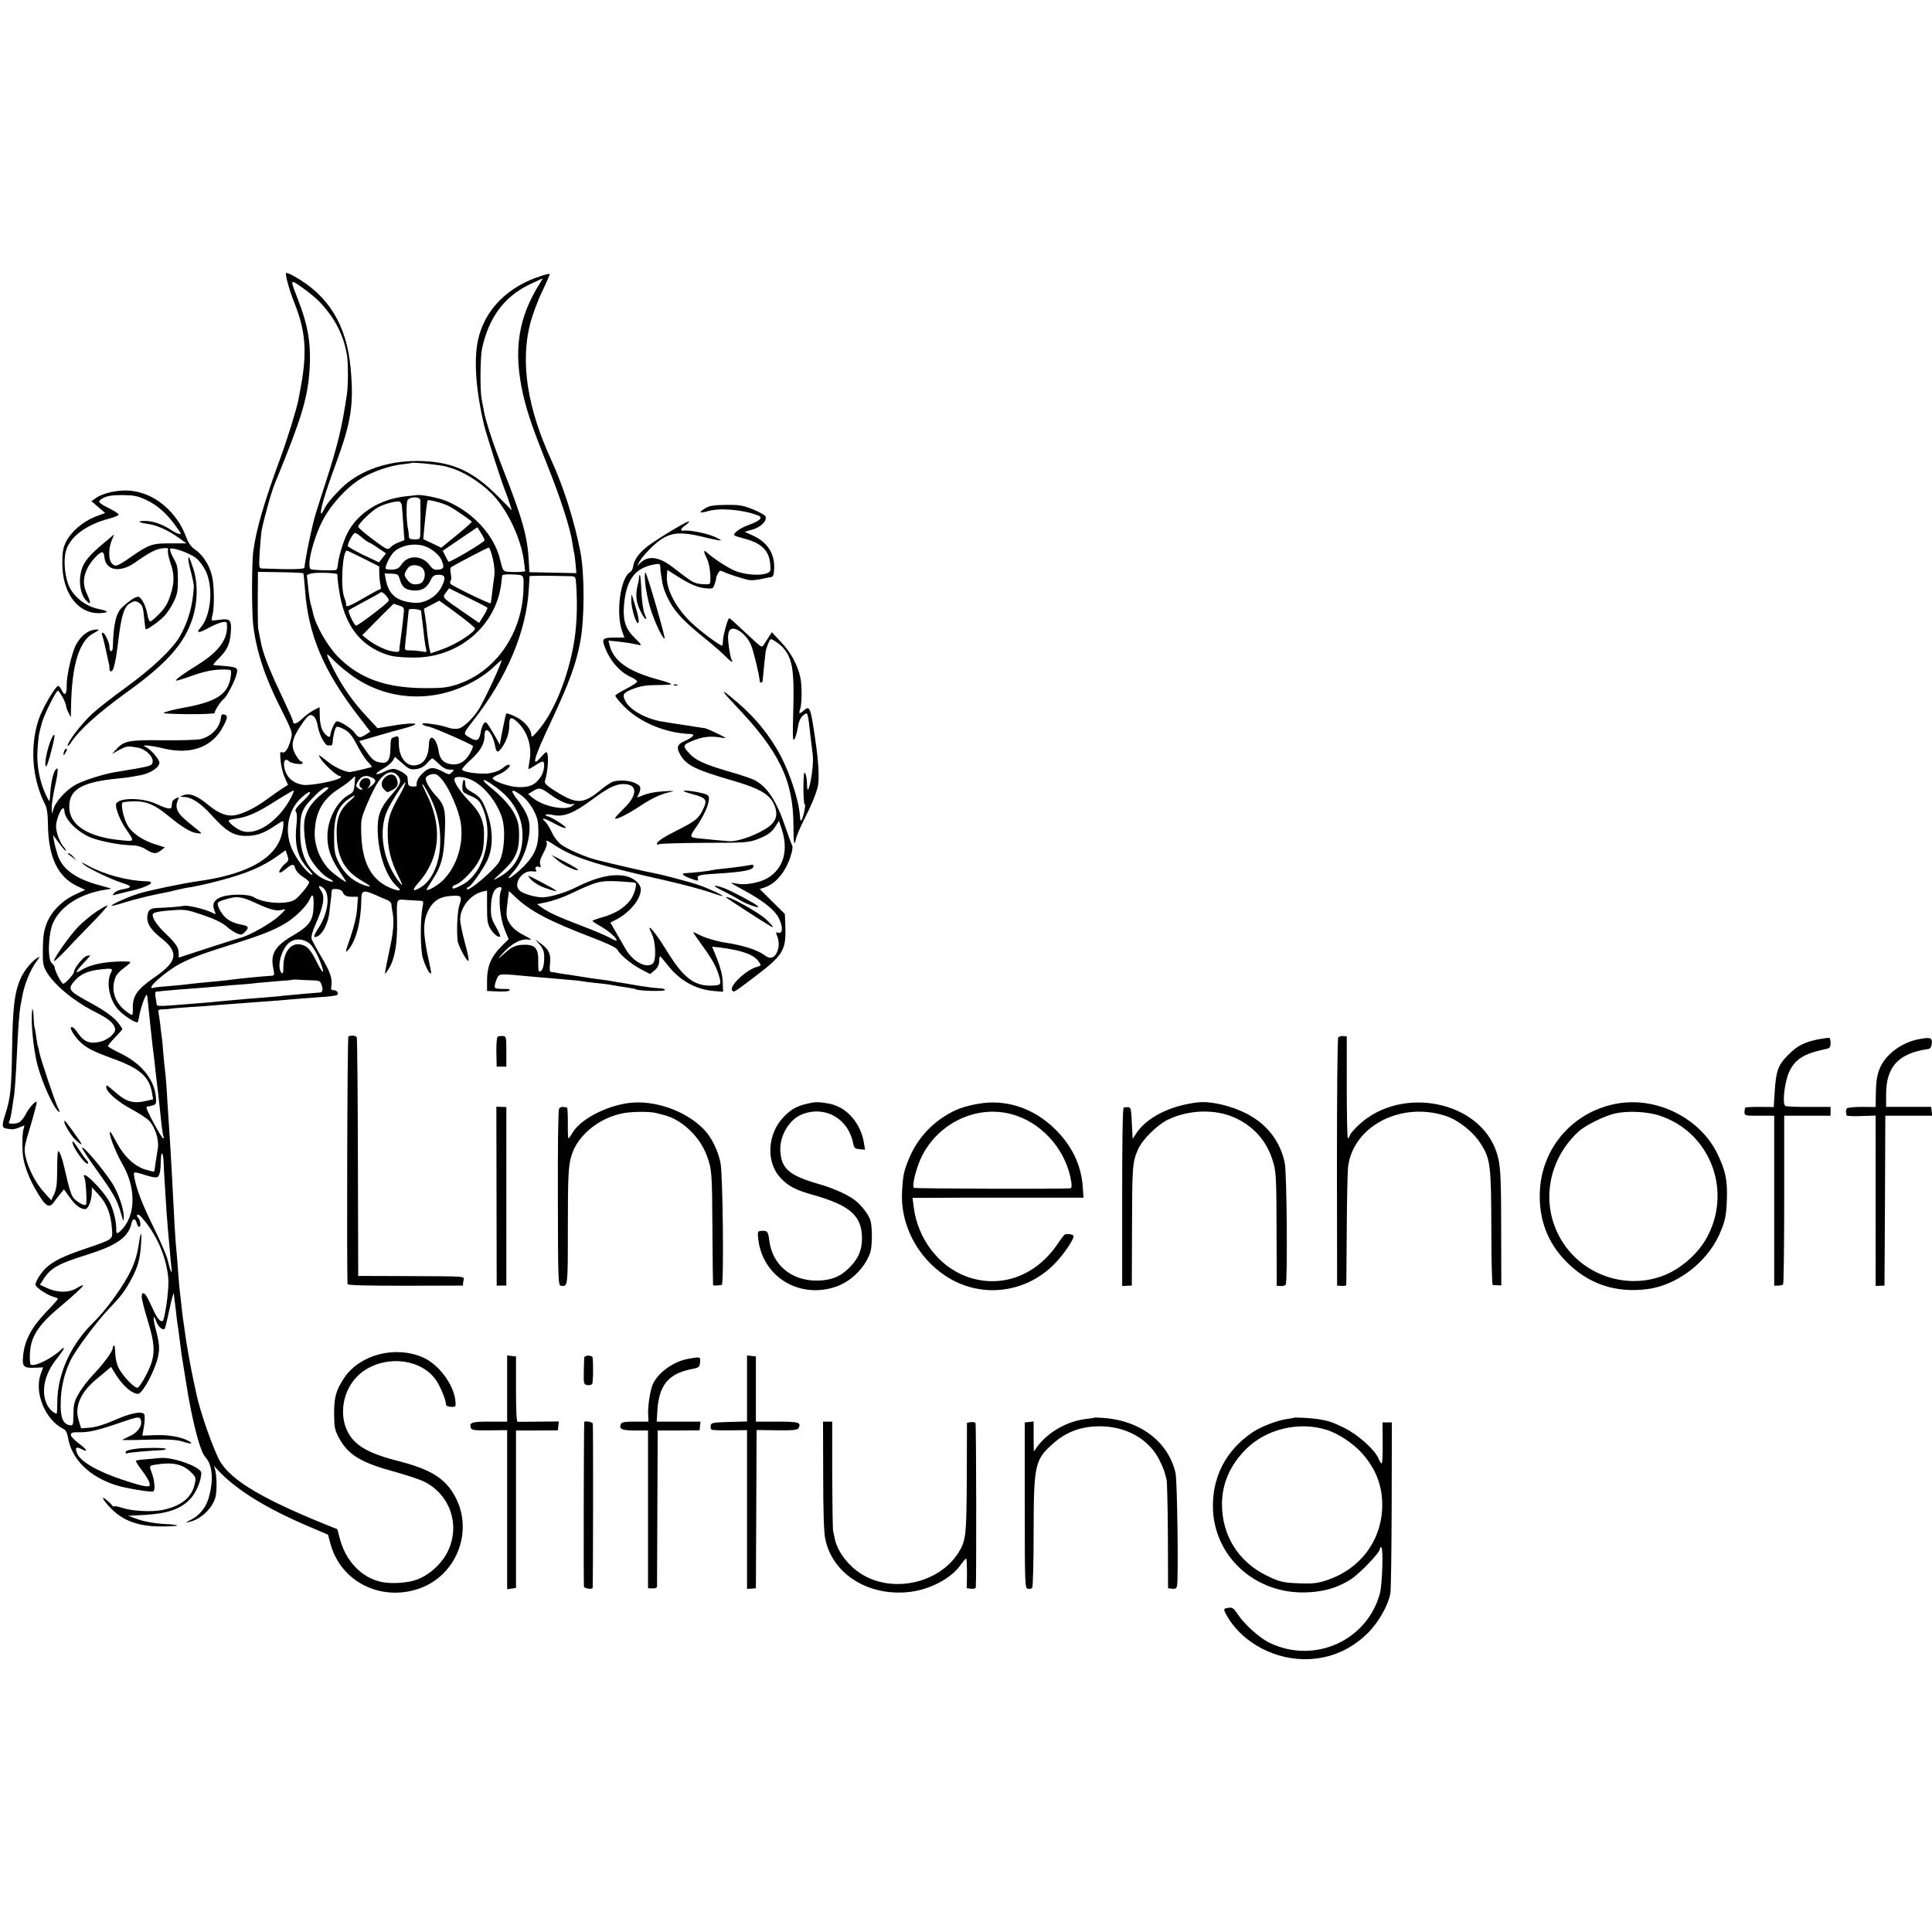 <?xml version="1.0" standalone="no"?>
<!DOCTYPE svg PUBLIC "-//W3C//DTD SVG 20010904//EN"
 "http://www.w3.org/TR/2001/REC-SVG-20010904/DTD/svg10.dtd">
<svg version="1.0" xmlns="http://www.w3.org/2000/svg"
 width="1200pt" height="1200pt" viewBox="0 0 1200 1200"
 preserveAspectRatio="xMidYMid meet">
<g transform="translate(0,1200) scale(0.1,-0.1)"
fill="#000000" stroke="none">
<path d="M1777 10304 c-7 -8 20 -107 53 -189 68 -172 78 -300 39 -515 -6 -30
-13 -68 -16 -85 -8 -46 -67 -239 -108 -350 -109 -297 -153 -451 -172 -590 -10
-77 -10 -382 0 -460 20 -161 72 -320 167 -507 75 -150 78 -159 68 -195 -17
-63 -36 -93 -55 -86 -14 6 -15 -1 -10 -53 3 -32 14 -79 26 -104 l20 -45 -32
-20 c-18 -11 -61 -42 -97 -68 -70 -52 -145 -90 -199 -100 -49 -10 -102 10
-163 60 -73 61 -120 80 -161 63 -22 -9 -22 -9 3 -10 51 -1 106 -38 175 -114
90 -100 137 -128 213 -128 63 0 111 16 178 62 25 16 47 30 50 30 9 0 3 -59
-12 -102 -47 -139 -224 -232 -519 -272 -86 -12 -308 -58 -363 -76 -68 -21
-176 -70 -169 -76 2 -2 37 7 78 20 70 22 187 50 254 62 17 3 48 10 70 16 22 5
49 11 60 13 36 4 139 26 215 47 163 43 261 85 355 152 l49 35 11 -32 c9 -28 8
-34 -12 -50 -27 -22 -48 -57 -34 -57 5 0 23 11 39 25 38 31 48 31 56 0 4 -14
24 -36 46 -50 22 -14 40 -29 40 -34 0 -17 -62 -92 -90 -110 -51 -31 -192 -22
-253 16 -37 23 -164 21 -214 -3 -39 -20 -47 -44 -28 -88 7 -17 6 -17 -21 -3
-40 20 -149 46 -171 41 -22 -5 -104 -12 -158 -13 -50 -2 -63 -9 -69 -45 -8
-46 17 -89 82 -140 115 -90 106 -147 -38 -246 -110 -76 -138 -117 -135 -197 1
-28 -2 -40 -9 -36 -96 54 -134 144 -98 235 6 15 29 40 51 55 22 16 40 32 41
37 0 4 -42 6 -92 3 -91 -4 -170 -24 -216 -54 -39 -24 -34 -9 13 41 25 26 45
49 45 51 0 2 -9 1 -21 -2 -22 -6 -79 -77 -79 -98 0 -15 -54 -75 -67 -75 -11 0
-53 80 -53 100 0 7 -8 19 -17 26 -29 20 -24 182 6 251 47 105 169 183 326 207
17 2 32 5 35 6 3 0 -27 10 -66 20 -154 40 -239 102 -267 193 -9 28 -19 67 -22
86 l-6 35 38 -51 c21 -29 40 -50 42 -47 2 2 -3 12 -12 22 -25 27 -49 92 -49
130 0 37 29 112 44 112 4 0 8 -7 8 -16 0 -52 83 -135 169 -168 57 -22 183 -46
246 -46 35 -1 62 -8 90 -25 48 -30 65 -31 96 -6 l23 18 -58 18 c-76 24 -140
66 -170 112 -27 41 -49 140 -34 149 5 3 37 6 71 7 77 1 130 -22 212 -90 81
-67 134 -100 173 -107 17 -3 32 -4 32 -2 0 3 -29 28 -65 56 -86 68 -102 99
-79 154 6 16 5 17 -14 7 -12 -7 -23 -17 -23 -24 -1 -7 -2 -19 -3 -27 -1 -19
-27 -15 -96 17 -94 43 -250 39 -250 -7 0 -30 28 -98 58 -143 60 -87 61 -84
-25 -76 -208 20 -323 94 -323 208 0 109 79 154 307 176 34 3 72 8 85 11 13 2
35 6 50 9 62 12 118 48 118 78 0 21 -57 86 -84 97 -41 17 29 11 111 -9 169
-40 301 8 368 135 30 56 31 70 7 76 -13 4 -18 -1 -20 -19 -5 -59 -56 -115
-122 -133 -21 -6 -125 -9 -231 -8 -216 3 -248 -3 -295 -54 l-29 -31 45 25 c48
25 52 26 117 14 49 -9 96 -56 91 -89 -3 -21 -12 -25 -108 -42 -19 -3 -44 -7
-55 -9 -11 -3 -40 -7 -65 -11 -76 -12 -202 -52 -252 -80 -57 -32 -121 -101
-135 -147 l-11 -33 -1 35 c0 19 6 67 14 105 24 108 29 148 17 141 -20 -12 -37
-83 -42 -181 -2 -29 -3 -28 -26 20 -38 80 -58 186 -51 279 6 85 7 93 27 166
13 49 88 200 99 200 10 0 51 -75 51 -93 0 -8 7 -28 15 -43 l15 -29 1 55 c3
265 50 421 140 467 33 17 38 23 22 23 -51 0 -98 -34 -131 -95 -26 -49 -59
-193 -58 -251 2 -59 -13 -71 -32 -29 -6 14 -16 25 -20 25 -18 0 -103 -147
-124 -215 -53 -165 -38 -364 40 -517 14 -26 19 -62 20 -139 4 -197 63 -318
184 -374 l47 -22 -60 -28 c-83 -38 -150 -106 -179 -180 -18 -47 -23 -82 -24
-160 -1 -92 1 -104 26 -146 49 -80 169 -179 298 -244 78 -39 110 -64 121 -93
8 -21 5 -30 -17 -53 -14 -15 -44 -32 -67 -38 -67 -18 -107 -3 -145 55 -19 30
-42 45 -42 29 0 -18 34 -66 65 -93 39 -35 83 -56 192 -96 172 -61 232 -114
248 -219 l6 -35 -54 -12 c-66 -15 -110 -3 -165 43 -77 65 -72 62 -72 44 0 -29
73 -92 158 -137 45 -24 94 -56 108 -71 38 -40 63 -120 54 -172 -4 -23 -10 -64
-14 -91 -3 -27 -7 -50 -9 -52 -2 -3 -28 4 -58 13 -67 22 -131 83 -177 171 -18
34 -35 62 -37 62 -16 0 31 -124 76 -202 80 -137 83 -300 7 -392 -32 -39 -47
-45 -46 -18 2 46 -14 118 -38 169 -37 77 -190 228 -159 156 9 -21 16 -153 9
-165 -6 -10 -41 7 -71 34 -20 19 -31 53 -64 198 -13 59 -29 100 -38 100 -3 0
-6 -51 -6 -113 0 -86 -4 -121 -18 -152 l-19 -40 -43 48 c-52 56 -99 147 -116
221 -11 51 -10 60 31 195 23 78 40 144 38 147 -8 8 -48 -37 -68 -76 -11 -22
-29 -44 -39 -50 -25 -13 -74 -13 -66 0 7 11 13 37 21 90 2 19 7 46 9 60 6 30
12 115 20 275 6 140 15 260 21 289 2 12 7 37 10 56 13 81 51 175 91 229 22 29
23 32 6 22 -31 -16 -84 -80 -104 -126 -39 -87 -50 -179 -54 -440 -4 -249 -10
-306 -41 -402 -25 -78 -24 -90 14 -94 6 -1 18 -2 25 -3 6 -2 27 3 46 11 l33
13 -7 -28 c-8 -31 -8 -133 0 -177 14 -74 51 -159 109 -247 35 -54 57 -60 83
-22 10 14 27 37 39 51 l21 26 33 -46 c37 -52 69 -77 98 -77 20 0 42 53 42 106
l1 29 43 -47 c49 -53 75 -119 81 -208 5 -71 15 -64 -168 -127 -133 -45 -190
-73 -238 -115 -31 -27 -69 -87 -69 -108 1 -16 76 -66 116 -76 13 -3 24 -9 24
-11 0 -3 -34 -42 -76 -85 -88 -93 -131 -173 -140 -265 -8 -72 2 -82 78 -78
l46 2 -15 -41 c-42 -116 28 -285 140 -341 15 -7 24 -24 29 -53 23 -135 130
-242 296 -296 57 -19 222 -47 234 -39 13 7 8 65 -7 108 -20 54 -21 51 28 59
99 16 164 1 213 -48 31 -31 32 -35 23 -75 -19 -85 -87 -138 -207 -161 -64 -12
-187 -5 -241 14 -25 8 -48 13 -52 10 -4 -2 -9 -1 -11 3 -2 5 -15 19 -31 32
-46 41 -30 5 22 -48 91 -92 205 -123 398 -109 36 3 -5 10 -77 13 -50 3 -108
13 -149 27 l-66 23 110 6 c136 9 213 35 271 93 40 39 74 117 74 168 0 36 -179
101 -256 92 -16 -1 -55 -5 -87 -8 -33 -2 -61 -6 -63 -9 -2 -2 11 -24 29 -48
40 -53 57 -83 57 -102 0 -18 -43 -10 -172 33 -155 52 -258 112 -279 162 -15
36 -6 45 26 28 46 -25 36 -3 -15 34 -27 20 -50 44 -50 53 0 15 9 18 58 17 61
0 121 15 270 67 78 26 95 30 103 18 20 -34 -11 -86 -67 -110 -24 -11 -44 -21
-44 -23 0 -1 73 -1 163 2 126 3 173 0 212 -12 54 -17 70 -15 34 5 -47 25 -125
38 -204 35 l-81 -3 10 57 c5 31 6 64 3 73 -10 26 -86 11 -191 -36 -57 -25
-110 -41 -145 -44 l-57 -5 -15 49 c-28 86 11 175 111 258 25 20 55 45 67 56
l23 19 26 -43 c36 -58 81 -103 116 -118 28 -11 31 -10 53 17 34 42 80 140 95
201 13 57 11 86 -14 182 -18 66 -14 97 5 42 13 -36 46 -60 54 -39 3 7 16 63
29 123 13 61 25 101 26 90 1 -11 3 -29 4 -40 2 -11 6 -47 10 -80 3 -33 8 -71
11 -85 2 -14 7 -47 10 -75 10 -81 15 -117 20 -144 2 -14 11 -70 20 -124 38
-243 87 -431 120 -467 45 -48 53 -144 21 -254 -18 -61 -57 -109 -111 -136 -35
-17 -36 -19 -10 -13 71 15 144 84 163 153 10 38 9 132 -2 171 l-7 24 23 -25
c116 -125 306 -242 584 -359 l101 -43 17 -62 c64 -229 308 -353 543 -275 235
77 347 354 231 571 -61 115 -151 171 -353 223 -140 35 -222 72 -272 122 -120
120 -86 348 65 444 148 94 352 64 440 -63 28 -41 62 -124 62 -152 0 -8 13 -13
31 -14 31 -1 31 0 27 41 -12 101 -106 226 -204 267 -169 73 -387 17 -484 -125
-52 -76 -65 -121 -65 -225 1 -83 4 -101 27 -145 59 -112 137 -159 355 -218 72
-20 153 -47 180 -61 157 -80 221 -263 148 -424 -35 -78 -114 -153 -195 -183
-57 -21 -156 -28 -220 -15 -123 26 -222 128 -259 268 l-16 60 -85 34 c-412
168 -600 286 -657 413 -53 118 -111 290 -134 396 -4 22 -11 51 -14 65 -20 90
-49 252 -60 340 -4 30 -9 62 -10 70 -1 8 -6 44 -9 80 -4 36 -9 79 -11 95 -2
17 -6 71 -10 120 -3 50 -8 106 -10 125 -5 38 -14 196 -29 495 -6 113 -10 173
-21 340 -3 39 -7 111 -10 160 -3 50 -8 101 -10 115 -2 14 -7 63 -11 110 -3 47
-8 93 -10 104 -2 10 -6 44 -9 75 -4 31 -9 64 -11 74 -4 14 1 17 28 18 18 0 41
2 50 4 9 2 63 6 120 10 57 3 119 8 138 10 35 3 180 14 275 21 68 4 191 14 240
19 22 2 87 7 145 11 58 3 109 10 114 14 12 12 -2 30 -23 30 -14 0 -17 6 -13
25 8 45 -8 92 -62 181 -29 49 -56 99 -60 111 -5 15 4 48 29 104 44 101 54 159
31 193 -21 33 -20 39 3 27 56 -30 44 -159 -24 -260 -23 -35 -29 -51 -19 -51
38 0 81 75 90 157 3 32 8 67 9 78 2 11 4 30 4 43 1 19 6 22 32 20 17 -1 34 -9
37 -18 8 -22 23 -30 61 -30 l34 0 -5 -72 c-3 -47 -18 -110 -41 -178 -34 -98
-35 -103 -13 -78 48 54 79 179 80 311 0 58 13 62 93 26 24 -11 54 -24 68 -29
14 -5 25 -17 26 -27 0 -10 3 -27 5 -38 13 -57 9 -124 -12 -222 -12 -59 -26
-124 -29 -143 -6 -34 -5 -34 9 -13 46 63 65 163 62 315 -3 140 -6 134 59 128
17 -1 47 -3 68 -4 39 -1 39 -1 32 -36 -16 -80 -15 -266 1 -320 16 -53 43 -104
51 -96 2 2 -3 32 -11 67 -40 176 -41 253 -6 324 29 58 69 85 137 90 68 6 75
-1 57 -54 -13 -37 -19 -148 -12 -223 2 -26 52 -122 65 -126 8 -2 1 37 -19 110
-17 62 -31 130 -30 151 3 76 67 153 142 170 l25 6 0 -102 c0 -89 3 -107 23
-139 21 -33 49 -54 59 -44 2 2 -10 29 -27 60 -27 46 -32 67 -31 115 1 84 21
130 58 131 9 0 10 -7 4 -23 -17 -44 -5 -169 22 -237 l26 -63 -43 -43 c-64 -63
-90 -124 -91 -209 l0 -70 67 -3 c36 -2 69 1 72 6 3 6 0 10 -7 9 -6 0 -29 1
-50 1 -34 2 -37 4 -33 26 2 13 10 34 16 46 13 23 16 23 215 4 60 -5 113 -10
220 -19 44 -3 87 -8 95 -10 8 -2 43 -7 77 -10 34 -3 72 -8 85 -10 31 -6 75
-13 122 -20 21 -3 42 -7 46 -10 16 -10 180 -14 180 -4 0 5 -12 10 -27 10 -41
2 -105 11 -173 23 -14 3 -43 7 -64 11 -21 3 -48 7 -60 10 -12 2 -41 7 -66 10
-43 5 -61 8 -138 20 -17 3 -49 8 -69 11 -20 2 -50 7 -67 10 -17 4 -37 7 -43 7
-9 0 -11 15 -7 51 6 60 -6 88 -56 125 l-35 26 28 -33 c20 -25 27 -44 27 -75 0
-54 -9 -84 -25 -91 -10 -4 -13 10 -12 59 2 83 -18 108 -87 107 -54 -1 -78 -12
-131 -61 -33 -30 -35 -31 -15 -6 60 71 123 107 175 99 23 -4 16 3 -31 27 -41
21 -70 45 -87 71 -25 40 -26 51 -12 158 l6 46 39 -37 c94 -89 206 -148 482
-254 85 -32 145 -61 151 -72 19 -34 83 -88 144 -121 l61 -32 28 23 c18 16 27
34 28 55 0 18 3 32 6 32 3 -1 22 -23 44 -51 74 -97 175 -154 286 -164 l61 -5
-2 61 c-2 41 -13 86 -34 140 l-32 79 46 -5 c140 -17 215 -45 244 -88 16 -24
15 -25 -10 -32 -66 -16 -179 -123 -155 -147 12 -12 3 -18 146 90 167 127 188
160 184 298 l-3 87 -78 77 -78 78 33 11 c66 23 125 93 156 185 13 38 17 65 12
75 -5 9 -23 59 -41 111 -54 163 -114 254 -193 295 -16 8 -76 29 -135 46 -184
53 -235 77 -283 134 -26 30 -22 40 20 58 75 33 125 38 202 24 27 -5 19 1 -33
26 -38 19 -74 34 -80 34 -7 1 -59 9 -117 18 -58 9 -118 18 -134 21 -104 14
-210 70 -241 128 -23 43 -15 55 57 81 37 14 79 20 140 20 49 0 88 3 88 6 0 3
-37 16 -82 28 -187 51 -277 115 -302 214 l-7 28 53 -5 c58 -7 100 -13 137 -22
19 -4 14 4 -27 44 -56 54 -73 106 -67 197 13 163 67 237 188 259 34 6 37 5 38
-16 0 -13 2 -34 5 -48 2 -14 6 -36 8 -50 7 -43 38 -113 72 -160 39 -54 91
-104 204 -195 47 -38 99 -84 116 -102 29 -30 52 -45 40 -25 -8 13 -17 62 -23
117 -6 66 10 91 50 76 34 -13 75 -56 91 -96 16 -38 51 -181 55 -227 2 -13 18
-9 18 5 4 47 15 156 18 177 5 29 25 80 32 80 12 0 50 -26 71 -47 63 -68 76
-138 69 -391 -5 -174 -3 -203 8 -182 7 14 15 41 18 60 7 46 17 72 36 87 29 23
27 29 47 -147 3 -25 8 -70 12 -100 7 -53 -14 -199 -30 -215 -3 -4 -6 14 -6 39
0 24 -5 53 -11 63 -8 13 -10 -9 -11 -90 0 -60 4 -106 8 -103 10 6 -10 -89 -21
-100 -4 -4 -7 4 -8 17 -4 107 -73 311 -149 435 -75 123 -158 216 -285 319 -62
51 -50 30 36 -60 269 -282 357 -464 357 -743 0 -109 5 -134 16 -82 3 18 27 73
52 123 43 85 67 142 81 192 14 49 9 153 -16 320 -28 188 -32 195 -72 159 -23
-20 -30 -17 -20 9 12 34 13 146 2 199 -18 80 -59 156 -120 220 l-57 61 -22
-34 c-12 -19 -26 -40 -31 -48 -7 -12 -18 -7 -53 26 -132 123 -154 143 -159
143 -9 0 -39 -111 -39 -143 0 -15 -2 -27 -6 -27 -13 0 -129 85 -184 137 -100
92 -165 215 -158 297 l3 36 55 -35 c83 -53 133 -75 184 -79 43 -4 45 -3 55 27
6 18 10 34 9 37 -1 3 4 15 11 28 9 17 16 20 29 13 31 -16 137 -50 167 -54 17
-2 48 1 70 6 22 5 49 10 60 12 16 1 21 10 23 46 7 96 -40 172 -133 213 l-50
23 49 14 c52 15 91 54 81 81 -3 8 -38 28 -78 44 -63 25 -84 29 -168 28 -74 -1
-103 -5 -127 -20 -46 -26 -39 -35 14 -19 73 22 217 10 311 -26 35 -13 16 -33
-58 -60 -55 -20 -99 -53 -87 -65 4 -3 32 -12 63 -20 106 -28 152 -74 159 -159
4 -42 2 -47 -22 -56 -44 -17 -142 -8 -201 17 -48 22 -135 79 -170 112 -22 21
-23 7 -2 -34 17 -33 27 -102 22 -153 -1 -10 -13 -12 -52 -9 -51 5 -55 8 -182
106 -80 62 -148 73 -195 30 l-25 -23 13 24 c21 40 101 121 146 147 64 38 122
40 248 10 60 -15 111 -25 113 -23 2 3 -19 14 -46 26 -48 20 -151 40 -185 35
-24 -3 -19 13 9 32 14 9 25 20 25 25 0 9 -133 -68 -233 -136 -69 -47 -109 -97
-115 -145 -2 -14 -10 -29 -18 -33 -60 -34 -90 -251 -51 -365 l15 -42 -57 0
c-75 0 -83 -7 -68 -50 33 -92 95 -164 167 -196 22 -10 39 -23 37 -28 -1 -6
-32 -26 -67 -44 -36 -18 -66 -37 -68 -42 -2 -6 23 -36 55 -69 99 -99 258 -165
411 -170 33 -1 18 -19 -34 -43 -50 -22 -56 -42 -25 -92 38 -61 95 -88 310
-151 194 -56 252 -93 277 -174 14 -47 2 -83 -40 -115 -64 -48 -191 -95 -248
-91 -37 3 -158 14 -201 19 -42 5 -43 12 -10 59 35 48 72 119 80 151 13 55 10
59 -47 72 -30 7 -71 13 -90 13 -27 -1 -18 -5 43 -22 88 -24 94 -35 57 -107
-23 -45 -48 -64 -150 -115 -86 -43 -130 -72 -130 -86 0 -6 6 -7 12 -3 7 5 134
8 283 9 253 0 274 2 329 22 64 25 90 43 116 86 l18 29 17 -51 c44 -133 11
-247 -88 -305 -49 -29 -137 -45 -187 -35 -19 4 -36 6 -38 5 -1 -2 34 -22 79
-46 103 -56 175 -110 205 -154 37 -55 41 -122 6 -109 -12 5 -14 2 -8 -13 16
-39 17 -73 2 -108 -15 -37 -45 -45 -76 -20 -42 33 -135 63 -250 80 -48 7 -121
29 -158 48 -17 9 -33 16 -36 16 -3 0 22 -37 55 -82 63 -86 91 -137 108 -200
11 -45 7 -49 -58 -50 -102 0 -169 53 -265 209 -57 92 -105 157 -112 150 -2 -2
5 -19 15 -39 23 -47 28 -159 7 -181 -38 -37 -126 9 -172 91 -15 26 -42 73 -60
104 l-33 58 32 16 c87 44 157 129 157 189 0 33 -39 70 -88 82 -80 20 -186 -3
-318 -70 -57 -29 -142 -55 -194 -60 -42 -4 -128 19 -152 41 -45 39 13 128 78
120 25 -3 31 -1 23 8 -12 15 5 29 22 18 8 -4 9 1 4 16 -5 15 1 37 20 72 15 27
24 55 21 63 -8 21 -3 19 59 -21 116 -74 258 -118 685 -214 101 -23 220 -55
264 -70 44 -16 82 -27 84 -25 5 4 -94 50 -149 68 -58 20 -225 64 -270 72 -48
9 -250 55 -364 84 -68 17 -183 67 -221 96 -20 16 -45 48 -56 74 -12 25 -29 54
-40 65 -33 31 -13 28 55 -9 36 -20 68 -32 71 -27 5 8 -96 72 -115 72 -5 0 -9
4 -9 9 0 5 20 4 45 -1 65 -14 127 10 239 93 104 77 149 99 199 99 88 0 89 -69
1 -152 -29 -29 -54 -56 -54 -60 0 -14 71 20 150 72 82 54 132 77 194 91 32 7
23 8 -42 4 -53 -3 -99 -12 -129 -25 -31 -13 -42 -15 -34 -6 7 8 14 26 17 40 3
21 -2 28 -31 42 -36 17 -97 21 -138 9 -12 -4 -42 -24 -67 -44 -120 -100 -157
-100 -303 -7 -42 27 -57 42 -53 54 20 63 26 165 11 180 -3 3 -18 -10 -34 -29
-65 -77 -46 -7 60 216 115 246 158 363 183 500 27 142 27 420 1 555 -35 186
-106 410 -180 570 -150 325 -194 609 -132 851 14 53 47 143 75 200 27 57 48
106 46 107 -1 2 -20 -1 -41 -8 -219 -66 -367 -216 -406 -410 -24 -122 -11
-306 38 -515 15 -62 112 -367 135 -420 5 -11 15 -41 24 -68 l15 -47 -82 83
c-154 156 -276 214 -467 223 -209 9 -396 -54 -515 -173 -57 -58 -82 -88 -100
-122 -8 -17 -17 -31 -19 -31 -15 0 21 124 90 310 95 259 112 366 92 589 -24
271 -137 456 -351 575 -24 14 -47 23 -50 20z m1581 -56 c-140 -218 -172 -425
-108 -703 27 -114 58 -204 150 -435 81 -202 143 -394 155 -481 3 -24 8 -51 10
-59 3 -8 7 -41 10 -73 l5 -57 -146 3 -146 3 -3 59 c-8 163 -37 267 -168 600
-54 139 -101 282 -111 340 -3 17 -10 53 -15 80 -10 53 -8 259 3 310 42 192
136 320 291 396 44 21 82 39 84 39 2 0 -3 -10 -11 -22z m-1375 -121 c96 -100
151 -207 172 -332 8 -46 8 -186 0 -242 -30 -204 -57 -317 -130 -543 -24 -74
-53 -164 -64 -200 -23 -75 -66 -283 -70 -336 -1 -10 -78 -12 -265 -5 -18 1
-18 8 -13 104 4 56 9 116 12 132 16 82 65 255 85 300 5 11 33 79 61 150 119
299 149 419 154 601 3 128 -16 230 -67 364 -59 154 -60 148 18 95 38 -27 86
-66 107 -88z m717 -1013 c30 -4 57 -8 60 -9 3 -1 19 -5 35 -10 78 -21 185 -87
258 -160 98 -98 186 -284 202 -427 l7 -57 -34 -3 c-18 -2 -49 -1 -69 0 -35 4
-35 4 -52 73 -35 152 -167 297 -334 367 -48 20 -153 41 -185 37 -7 -1 -39 -5
-70 -8 -162 -18 -297 -104 -361 -230 -26 -53 -55 -148 -59 -199 -1 -16 -7 -28
-13 -29 -46 -4 -146 0 -155 6 -27 17 15 187 73 300 51 100 151 209 240 263 71
43 179 80 254 88 32 4 59 7 61 9 4 3 82 -3 142 -11z m-89 -221 c1 -30 1 -145
0 -195 -1 -48 -1 -48 -36 -48 -29 0 -35 4 -36 23 0 12 -2 31 -5 42 -10 48 -12
161 -3 177 13 25 79 25 80 1z m174 -35 c35 -17 145 -93 145 -99 0 -4 -43 -42
-95 -84 l-94 -77 -56 27 -56 26 5 57 c13 135 19 177 22 184 5 7 93 -16 129
-34z m-289 1 c1 -13 6 -67 9 -119 l7 -95 -34 -13 c-20 -7 -43 -21 -52 -31 -17
-19 -20 -18 -109 48 -51 38 -92 73 -92 80 0 18 86 101 127 122 39 20 103 37
127 34 8 -1 16 -13 17 -26z m514 -215 c0 -11 -218 -140 -224 -133 -2 2 -11 18
-20 36 l-16 32 107 73 108 73 22 -35 c12 -19 23 -40 23 -46z m-760 16 c19 -16
38 -29 43 -30 4 0 29 -15 56 -34 l49 -33 -22 -28 -22 -28 -97 46 c-53 26 -97
51 -97 56 0 20 34 81 45 81 6 0 26 -13 45 -30z m390 -53 c44 -16 89 -54 103
-87 18 -43 14 -55 -20 -58 -25 -3 -36 3 -54 27 -47 64 -137 66 -176 4 -14 -21
-27 -29 -55 -31 -20 -1 -39 1 -42 6 -7 12 28 84 52 105 47 42 129 56 192 34z
m421 -77 c11 -48 13 -86 8 -118 -4 -26 -10 -71 -13 -101 -3 -30 -7 -56 -9 -58
-6 -5 -241 109 -249 121 -4 6 -3 15 1 19 5 5 5 24 1 43 -5 22 -4 37 3 42 27
17 223 120 232 121 6 1 17 -31 26 -69z m-803 1 l97 -49 1 -43 c0 -24 3 -56 7
-71 4 -16 3 -28 -2 -28 -5 0 -44 -21 -87 -46 -90 -53 -124 -68 -124 -54 0 16
-2 24 -12 50 -24 63 -11 290 17 290 3 0 49 -22 103 -49z m367 -61 c25 -28 13
-88 -20 -96 -36 -9 -56 -2 -77 27 -17 23 -18 30 -8 50 7 13 18 27 24 31 21 14
63 8 81 -12z m-741 -31 c2 -2 6 -45 10 -95 19 -284 114 -509 333 -793 l73 -95
-27 -18 c-38 -24 -46 -23 -71 12 -20 27 -88 70 -110 70 -5 0 -16 -15 -23 -32
-14 -33 -15 -38 -18 -58 -2 -20 -38 9 -51 41 -8 17 -14 55 -14 84 l-1 53 -36
-19 c-20 -10 -53 -34 -73 -54 -34 -32 -56 -38 -56 -15 0 6 -23 58 -51 117 -88
185 -128 284 -144 353 -7 30 -19 89 -21 105 -3 17 -4 156 -2 306 l0 47 139 -2
c76 -1 140 -4 143 -7z m212 -7 c-2 -4 2 -47 10 -97 30 -202 115 -326 265 -389
54 -22 85 -28 184 -30 286 -9 528 193 559 464 2 19 4 40 5 45 1 6 28 9 66 7
73 -4 69 2 66 -97 -9 -274 -176 -510 -414 -587 -61 -19 -92 -23 -207 -22 -236
2 -397 61 -529 193 -66 66 -142 199 -157 274 -2 10 -6 27 -9 37 -10 32 -15 63
-21 125 -4 33 -7 64 -8 70 0 5 17 12 39 15 50 6 156 0 151 -8z m386 -27 c14
-49 33 -67 80 -72 55 -5 88 13 111 60 16 32 23 37 53 37 41 0 45 -20 15 -78
-30 -59 -103 -101 -167 -96 -109 8 -161 50 -178 146 l-7 36 43 -1 c37 -2 43
-5 50 -32z m1068 16 c23 -1 26 -5 29 -53 9 -143 3 -272 -18 -383 -42 -220
-127 -420 -225 -530 -29 -33 -35 -36 -36 -20 0 37 -46 90 -99 114 -28 14 -53
22 -56 19 -3 -2 -13 -47 -23 -99 l-18 -94 -19 35 c-10 19 -30 52 -43 73 -23
35 -27 37 -38 22 -7 -9 -16 -35 -19 -57 -9 -49 -25 -56 -70 -28 -39 24 -40 21
25 105 211 269 332 559 345 825 2 36 4 68 4 71 1 4 110 4 261 0z m-523 -195
c3 -3 -7 -25 -23 -50 l-28 -45 -96 66 c-139 96 -133 90 -110 123 l19 26 116
-57 c64 -31 119 -60 122 -63z m-613 42 c-12 -20 -195 -158 -203 -154 -16 10
-52 89 -44 96 4 4 49 29 98 55 50 26 94 51 100 56 10 10 56 -41 49 -53z m426
-80 c61 -45 110 -86 110 -91 0 -25 -120 -101 -206 -131 l-69 -24 -6 23 c-4 13
-10 53 -14 90 -3 36 -10 88 -14 115 l-8 49 46 24 c25 13 47 25 49 26 1 0 52
-36 112 -81z m-361 51 c32 -11 33 -12 27 -63 -5 -53 -16 -136 -21 -171 -2 -11
-4 -28 -4 -39 -1 -16 -6 -18 -43 -12 -44 7 -115 42 -161 79 l-27 22 97 98 c53
53 97 97 98 97 1 0 17 -5 34 -11z m137 -34 c0 -5 3 -37 8 -70 4 -33 9 -80 12
-105 3 -25 8 -54 11 -64 5 -17 1 -18 -27 -12 -18 3 -49 6 -70 6 -35 0 -37 2
-34 28 1 15 6 59 10 97 7 70 11 114 13 127 2 11 76 4 77 -7z m-449 -387 c204
-158 478 -188 717 -79 71 32 134 73 181 117 17 16 38 35 48 43 19 15 -108
-259 -144 -312 -39 -57 -92 -106 -121 -112 -15 -4 -43 -2 -62 5 -38 12 -63 18
-125 26 -52 7 -49 -10 4 -20 32 -6 257 -105 272 -119 3 -3 -6 -26 -20 -50 -30
-51 -71 -72 -120 -63 -44 8 -65 32 -73 81 -12 84 -58 115 -60 41 -1 -59 -21
-104 -53 -120 -71 -36 -134 25 -134 129 0 42 -2 45 -21 39 -30 -9 -29 -8 -31
-73 -2 -75 -17 -95 -63 -87 -38 6 -52 18 -99 87 l-32 46 107 31 c59 18 137 39
175 49 37 10 67 21 67 25 0 9 -76 3 -170 -14 l-65 -11 -73 79 c-84 91 -144
177 -202 290 -48 95 -50 109 -7 63 17 -20 64 -61 104 -91z m-214 -272 c8 -8
17 -34 21 -57 8 -51 44 -119 63 -119 7 0 16 0 21 0 4 0 7 8 8 18 2 40 15 92
24 97 6 4 28 -4 50 -16 31 -18 48 -39 79 -99 22 -42 52 -89 67 -103 15 -15 25
-29 23 -30 -4 -4 -115 -30 -134 -32 -23 -3 -93 28 -130 57 -73 57 -69 55 -58
33 20 -37 104 -115 124 -115 5 0 8 -4 5 -9 -11 -18 -188 -53 -232 -46 -70 10
-115 57 -120 123 -2 32 12 42 32 23 14 -14 84 -23 84 -11 0 6 -4 10 -9 10 -5
0 -19 16 -31 36 -36 57 -29 102 26 184 48 72 62 81 87 56z m1267 -37 c59 -60
85 -148 69 -236 -5 -26 -8 -48 -6 -49 2 -2 20 8 40 21 20 14 41 25 46 25 19 0
12 -63 -11 -96 -34 -50 -69 -65 -139 -63 -58 2 -159 38 -159 56 0 4 19 16 43
25 41 18 81 58 55 58 -6 0 -19 -7 -28 -15 -30 -27 -85 -43 -140 -40 -68 3
-120 14 -120 27 0 5 24 32 54 59 61 55 86 100 86 153 0 67 50 16 65 -67 9 -44
17 -46 43 -9 30 43 45 90 45 138 0 53 13 56 57 13z m-635 -286 c28 4 48 15 67
36 15 17 30 31 33 31 3 0 22 -16 42 -35 25 -25 45 -35 67 -35 28 0 29 -1 13
-17 -16 -16 -19 -16 -58 5 -57 31 -85 28 -125 -12 -29 -29 -39 -50 -36 -77 1
-3 -11 -5 -26 -4 -20 1 -27 7 -28 23 -1 12 -2 28 -3 35 -1 15 -50 45 -82 51
-13 2 -40 -5 -60 -16 -20 -11 -43 -18 -50 -16 -7 2 10 17 38 32 28 15 56 39
63 52 l13 23 46 -40 c41 -37 50 -40 86 -36z m-109 -48 c19 -29 11 -48 -47
-115 -69 -80 -86 -127 -83 -227 5 -140 52 -275 116 -335 25 -23 27 -28 12 -28
-11 0 -37 9 -59 19 -111 51 -166 157 -171 330 -3 90 -2 97 37 189 22 52 52
113 67 134 44 67 97 80 128 33z m278 -28 c40 -53 93 -176 106 -247 24 -134
-20 -281 -111 -370 -33 -32 -99 -69 -99 -55 0 3 16 30 36 60 60 94 72 145 78
320 4 113 -6 150 -54 200 -43 46 -74 101 -64 116 10 17 48 27 66 18 9 -5 29
-24 42 -42z m-552 -20 c-3 -40 -9 -50 -32 -62 -71 -37 -130 -141 -136 -242 -4
-81 16 -146 71 -229 25 -37 45 -69 45 -71 0 -6 -61 36 -94 66 -66 61 -106 158
-101 250 6 119 50 197 147 260 35 22 72 50 82 61 11 11 20 19 21 17 1 -1 0
-23 -3 -50z m115 40 c23 -13 18 -28 -22 -57 -16 -11 -17 -11 -7 0 27 31 9 67
-28 55 -24 -8 -37 -45 -19 -56 7 -4 11 -10 8 -13 -3 -3 -14 0 -23 7 -16 12
-17 17 -6 38 22 41 54 50 97 26z m617 -14 c73 -37 148 -129 181 -223 26 -71
20 -210 -12 -278 -23 -48 -203 -201 -203 -173 0 6 3 11 8 11 14 0 93 110 119
167 37 79 36 186 0 291 -29 83 -44 103 -99 134 -30 17 -38 28 -38 50 0 16 -4
27 -9 24 -5 -3 -9 -22 -9 -42 0 -34 3 -37 50 -57 37 -15 54 -29 67 -56 85
-168 23 -425 -119 -497 -50 -26 -60 -28 -60 -15 0 5 9 13 20 16 38 12 119 97
146 152 22 44 28 73 30 137 4 98 -18 154 -90 228 -59 61 -100 124 -93 142 7
18 65 12 111 -11z m146 -42 c105 -76 161 -174 165 -286 4 -129 -43 -217 -148
-275 -40 -22 -40 -21 20 34 82 75 107 127 107 226 0 63 -5 86 -27 132 -24 50
-87 118 -157 173 -14 11 -30 26 -34 33 -11 18 22 1 74 -37z m-597 -49 c-60
-103 -75 -149 -75 -227 -1 -98 17 -177 63 -270 31 -64 34 -74 14 -50 -105 128
-139 322 -79 452 27 59 109 184 112 173 2 -6 -14 -40 -35 -78z m192 -19 c44
-92 62 -180 59 -283 -3 -121 -50 -227 -117 -269 -55 -34 -62 -24 -18 26 128
144 150 331 64 522 -14 31 -30 64 -35 75 -7 12 -7 16 0 12 5 -3 26 -41 47 -83z
m-674 27 c-63 -50 -99 -103 -109 -161 -10 -57 4 -172 27 -225 23 -50 84 -120
124 -140 44 -23 25 -28 -25 -7 -95 43 -151 142 -153 273 -3 134 7 163 79 236
40 42 70 64 85 64 19 0 15 -6 -28 -40z m1420 -7 c59 -42 113 -64 136 -57 16 5
15 4 -2 -11 -39 -33 -183 -4 -247 50 l-28 23 33 20 c37 22 46 20 108 -25z
m-1616 -22 c-80 -147 -218 -237 -308 -200 -36 15 -84 55 -76 64 3 3 26 8 50
11 67 10 129 37 241 109 57 36 107 65 111 65 5 0 -4 -22 -18 -49z m1437 16
c26 -20 54 -55 73 -91 25 -50 29 -70 29 -135 0 -98 -29 -156 -115 -235 -63
-57 -94 -69 -47 -18 60 64 103 172 107 270 3 61 -17 108 -79 190 -46 60 -33
68 32 19z m-1358 -31 c-44 -42 -55 -58 -46 -68 6 -8 8 -33 5 -63 -16 -142 2
-216 73 -295 26 -29 32 -39 17 -32 -33 18 -89 92 -118 155 -52 114 -27 249 60
325 62 55 70 35 9 -22z m283 -6 c-61 -54 -81 -113 -75 -224 7 -131 53 -208
161 -270 54 -32 58 -38 19 -27 -77 23 -138 77 -174 156 -19 41 -23 67 -23 151
0 119 23 182 83 226 56 41 61 33 9 -12z m1780 -504 c11 -11 -8 -74 -32 -107
-36 -47 -93 -83 -169 -105 -36 -10 -66 -21 -66 -24 0 -3 23 -18 52 -34 50 -29
98 -71 98 -87 0 -4 -20 3 -43 17 -24 13 -104 47 -178 75 -143 55 -197 79 -244
112 l-29 21 62 13 c34 7 97 29 140 49 168 80 187 85 301 80 57 -3 105 -7 108
-10z m-1999 -133 c-1 -99 -22 -131 -129 -194 -110 -64 -140 -113 -122 -201 9
-47 9 -48 -16 -49 -50 -3 -184 -16 -246 -24 -16 -3 -57 -7 -90 -10 -73 -7
-160 -15 -200 -21 -16 -2 -66 -6 -110 -10 -44 -3 -83 -8 -87 -11 -5 -2 -8 0
-8 5 0 21 116 115 182 148 79 40 142 63 353 129 167 53 252 88 319 134 56 39
112 97 129 134 18 41 25 33 25 -30z m-359 8 c94 -44 133 -53 171 -40 19 7 12
-4 -28 -41 -48 -45 -186 -123 -239 -135 -10 -2 -100 -31 -200 -63 l-183 -60 0
25 c0 38 -17 63 -85 128 -56 53 -88 106 -73 121 9 9 52 16 129 21 68 5 85 2
181 -31 70 -24 118 -47 142 -68 20 -18 50 -38 66 -45 27 -11 33 -10 50 7 29
29 25 38 -17 46 -70 13 -109 39 -137 91 -23 46 -21 50 32 66 73 23 99 20 191
-22z m327 -246 c25 -16 56 -70 80 -138 23 -64 8 -55 -29 19 -40 79 -60 101
-102 108 -60 11 -105 -49 -105 -141 0 -32 -3 -44 -10 -37 -29 29 -11 123 32
175 33 39 87 45 134 14z m-1226 -185 c-34 -63 -9 -179 51 -238 37 -37 105 -79
114 -71 2 3 7 20 10 39 7 44 37 130 45 130 3 0 6 -8 6 -17 1 -10 5 -49 9 -88
4 -38 9 -81 10 -95 13 -117 16 -149 20 -175 2 -16 7 -57 10 -90 4 -33 8 -71
10 -85 2 -14 9 -72 15 -130 15 -146 21 -194 27 -202 2 -5 1 -8 -4 -8 -9 0
-103 173 -103 189 0 6 3 10 8 9 4 -1 18 2 31 6 21 7 23 13 19 56 -11 107 -91
205 -219 267 -43 21 -78 41 -79 45 0 4 20 29 45 55 25 25 45 49 45 51 0 3 -11
20 -25 38 -28 36 -80 74 -165 121 -150 81 -154 88 -101 147 34 37 82 57 156
65 71 8 78 6 65 -19z m1247 -49 c47 -1 52 -3 61 -30 10 -28 5 -46 -13 -46 -24
-1 -212 -18 -230 -20 -11 -2 -58 -7 -105 -10 -47 -4 -98 -8 -115 -9 -16 -2
-66 -6 -110 -10 -44 -4 -100 -9 -125 -12 -25 -2 -70 -6 -100 -8 -30 -2 -94 -7
-141 -11 -68 -5 -86 -4 -86 7 0 7 -4 28 -7 46 -4 22 -2 32 6 33 7 0 24 2 38 4
26 3 175 15 249 20 23 2 71 6 105 9 33 3 93 9 131 11 39 3 86 7 105 10 19 2
76 7 125 11 50 3 91 7 93 9 1 1 17 1 35 0 17 -2 55 -3 84 -4z m-921 -1124 c1
-41 11 -201 19 -322 3 -33 7 -89 10 -125 3 -36 8 -90 11 -120 2 -30 6 -73 9
-95 6 -50 -7 -22 -24 50 -7 28 -45 118 -86 200 -73 149 -106 235 -120 309 -7
43 -13 42 86 12 25 -8 51 -11 57 -7 14 8 20 40 21 105 1 59 14 54 17 -7z
m-102 -390 c73 -99 119 -215 131 -332 6 -51 -12 -204 -30 -262 -8 -23 -33 -2
-55 45 -13 26 -30 62 -39 81 -20 43 -41 52 -41 17 0 -13 16 -78 36 -143 52
-169 51 -227 -6 -339 -23 -46 -49 -84 -57 -84 -21 0 -96 80 -117 125 -11 22
-20 63 -20 91 -1 29 -4 50 -8 47 -5 -2 -8 -10 -8 -16 0 -20 -52 -92 -117 -161
-35 -36 -77 -91 -94 -122 -28 -48 -32 -67 -33 -128 -1 -70 -2 -72 -24 -68 -41
8 -57 47 -55 137 1 94 22 186 61 265 31 65 163 242 238 320 77 81 98 108 137
180 43 78 57 128 63 223 6 90 -2 83 -16 -14 -7 -46 -23 -102 -46 -148 -44 -95
-155 -249 -234 -325 -139 -136 -221 -315 -224 -488 0 -43 -2 -78 -4 -78 -15 0
-45 26 -58 52 -42 80 -19 193 58 288 27 34 47 64 45 66 -3 3 -11 -1 -18 -9
-54 -53 -164 -108 -188 -93 -5 3 -7 35 -5 71 5 104 54 178 189 290 84 70 146
128 141 132 -2 2 -21 -6 -41 -19 -49 -28 -115 -28 -179 0 l-48 22 17 27 c49
78 91 102 280 161 183 58 253 108 272 195 7 32 25 31 33 -2 3 -12 10 -22 15
-21 12 1 7 41 -6 55 -13 13 -11 25 4 19 6 -2 29 -28 51 -57z"/>
<path d="M2390 7170 c-24 -24 -26 -53 -4 -74 19 -20 18 -20 54 -1 32 16 38 41
20 76 -14 25 -45 24 -70 -1z"/>
<path d="M691 8944 c-34 -7 -75 -23 -92 -35 l-31 -22 42 -36 43 -37 -63 -24
c-77 -31 -150 -94 -181 -157 -18 -39 -22 -65 -22 -133 0 -187 101 -317 238
-308 55 3 50 13 -15 26 -76 16 -148 71 -180 138 -27 58 -37 161 -21 220 24 89
124 164 266 202 36 9 64 21 62 27 -2 5 -27 22 -56 36 -75 38 -79 44 -40 66 26
13 55 18 119 18 74 -1 94 -5 150 -31 69 -33 127 -84 185 -166 33 -46 34 -49
13 -43 -13 4 -34 15 -48 25 -49 32 -103 52 -150 54 -61 2 -56 -9 7 -18 56 -7
129 -40 194 -87 l47 -34 -102 0 c-112 0 -128 -5 -248 -88 -81 -56 -92 -60
-114 -36 -21 23 -21 94 1 145 l14 35 -57 -48 c-95 -79 -131 -121 -145 -171
-23 -77 -6 -165 37 -201 21 -18 20 -2 -4 50 -25 55 -25 96 -1 151 18 44 76
108 96 108 6 0 12 -12 13 -27 7 -88 97 -104 194 -35 83 59 123 80 164 86 37 4
41 3 37 -13 -2 -9 4 -42 14 -72 27 -77 27 -126 2 -204 -16 -51 -33 -80 -68
-116 -26 -27 -52 -49 -58 -49 -6 0 -13 18 -17 40 -8 53 -36 108 -55 113 -17 3
-53 -20 -101 -64 -39 -35 -56 -107 -59 -247 -1 -35 -21 -36 -21 0 0 26 -29 88
-42 88 -6 0 -7 -8 -3 -17 4 -10 15 -55 25 -101 10 -45 18 -85 19 -87 0 -3 1
-12 1 -20 0 -22 18 -19 25 4 11 34 20 90 29 166 20 165 37 220 77 240 23 13
32 13 49 3 25 -16 29 -27 36 -102 3 -33 7 -62 9 -64 6 -6 80 45 113 79 18 18
45 58 60 89 23 47 27 68 27 140 0 74 -3 91 -28 134 -15 27 -24 53 -20 57 13
12 120 -26 159 -56 21 -16 47 -51 63 -84 48 -104 31 -280 -36 -353 -28 -31 -6
-31 49 0 30 17 68 33 86 37 31 5 32 4 32 -30 0 -83 -57 -156 -180 -233 -89
-55 -142 -93 -136 -99 2 -2 30 6 62 17 114 42 172 54 251 51 30 -1 31 -2 27
-37 -14 -115 -85 -162 -294 -200 -59 -10 -120 -26 -124 -33 -2 -3 70 -6 160
-7 92 0 161 3 158 8 -5 8 38 75 57 88 17 12 70 115 78 151 11 47 11 46 -143
58 -5 1 11 21 37 46 50 50 66 87 71 164 5 69 -7 81 -66 72 -27 -4 -50 -6 -52
-4 -2 3 -1 17 3 31 14 48 12 195 -4 252 -17 65 -58 126 -105 158 -25 17 -40
39 -56 81 -42 116 -141 220 -251 261 -70 26 -132 30 -212 14z"/>
<path d="M1170 8524 c0 -11 8 -49 18 -84 9 -36 17 -74 16 -85 -7 -120 -36
-220 -89 -311 -44 -76 -176 -201 -335 -315 -79 -57 -173 -131 -208 -163 -66
-62 -152 -173 -152 -197 0 -8 12 4 26 26 49 73 167 179 334 300 253 181 362
303 414 458 34 102 37 226 6 317 -24 72 -30 83 -30 54z"/>
<path d="M4007 8384 c3 -38 16 -107 30 -154 24 -83 81 -205 91 -195 6 6 -107
396 -119 409 -4 4 -5 -23 -2 -60z"/>
<path d="M3969 8414 c0 -10 -3 -28 -6 -39 -16 -61 -14 -104 7 -153 12 -28 28
-57 36 -63 11 -9 11 -3 -2 27 -9 23 -17 78 -20 137 -2 55 -6 102 -9 105 -3 3
-5 -3 -6 -14z"/>
<path d="M3921 8274 c-1 -47 27 -144 41 -144 13 0 3 49 -31 155 -9 30 -9 29
-10 -11z"/>
<path d="M4188 7743 c7 -3 16 -2 19 1 4 3 -2 6 -13 5 -11 0 -14 -3 -6 -6z"/>
<path d="M320 7413 c-27 -59 -49 -173 -33 -173 9 0 58 188 51 196 -3 2 -11 -8
-18 -23z"/>
<path d="M397 7330 c-3 -11 -3 -20 -1 -20 2 0 8 9 14 20 6 11 7 20 2 20 -6 0
-12 -9 -15 -20z"/>
<path d="M421 6697 c2 -1 15 -11 29 -22 l25 -20 -19 23 c-11 12 -24 22 -29 22
-6 0 -8 -1 -6 -3z"/>
<path d="M3461 6658 c35 -31 129 -75 129 -60 0 4 -37 26 -83 50 l-82 42 36
-32z"/>
<path d="M520 6630 c32 -26 173 -94 245 -116 58 -19 57 -27 -6 -38 -21 -4 -43
-14 -50 -23 -13 -15 -11 -16 11 -9 14 4 52 13 86 21 109 24 170 59 107 61
-121 3 -260 40 -368 98 -39 22 -45 23 -25 6z"/>
<path d="M4610 6619 c-30 -4 -82 -11 -115 -14 -33 -3 -67 -8 -75 -10 -17 -5
-122 -17 -157 -18 -35 -1 -27 -13 20 -31 52 -20 58 -20 51 -2 -7 19 14 24 121
30 164 10 225 22 225 46 0 6 -3 9 -7 9 -5 -1 -33 -5 -63 -10z"/>
<path d="M3296 6539 c10 -12 35 -29 54 -39 40 -20 118 -43 104 -31 -10 10
-165 91 -172 91 -3 0 3 -9 14 -21z"/>
<path d="M4440 6495 c0 -2 28 -18 63 -35 34 -18 76 -40 93 -51 38 -23 114 -51
114 -41 0 7 -61 42 -160 92 -54 27 -110 45 -110 35z"/>
<path d="M4510 6426 c0 -3 230 -152 278 -180 24 -14 11 5 -30 44 -48 45 -248
155 -248 136z"/>
<path d="M602 6340 c-33 -22 -84 -64 -113 -93 -51 -51 -162 -207 -153 -216 3
-3 33 26 69 63 35 38 109 115 166 173 56 57 99 106 97 109 -3 2 -32 -14 -66
-36z"/>
<path d="M199 5720 c-8 -72 9 -237 32 -328 23 -88 65 -191 104 -258 27 -46 48
-57 24 -12 -16 30 -108 304 -115 342 -3 16 -6 32 -8 35 -2 3 -7 31 -11 61 -4
30 -9 58 -11 61 -2 4 -4 29 -5 58 -2 46 -7 68 -10 41z"/>
<path d="M2164 5563 c-7 -2 -11 -1456 -5 -1539 1 -7 114 -10 359 -10 l357 1 3
28 c4 32 44 29 -348 31 l-305 1 -2 734 c-1 403 -4 739 -7 746 -4 13 -28 16
-52 8z"/>
<path d="M3091 5561 c-5 -4 -9 -47 -8 -96 l2 -90 30 0 30 0 0 94 c0 90 -1 94
-22 96 -12 1 -27 -1 -32 -4z"/>
<path d="M8312 5556 c-5 -6 -8 -355 -8 -776 l1 -765 28 -2 c15 -1 28 1 29 5 0
4 2 162 3 352 1 190 5 365 9 388 35 250 329 401 605 311 79 -26 172 -99 218
-173 61 -95 65 -132 66 -543 0 -183 4 -333 9 -334 4 -1 18 -2 31 -2 l22 -1 -1
339 c0 357 -4 415 -30 492 -107 315 -586 411 -850 170 -29 -26 -56 -57 -59
-68 -4 -10 -9 -19 -13 -19 -4 0 -7 143 -7 317 l0 316 -23 2 c-12 1 -26 -3 -30
-9z"/>
<path d="M11295 5545 c-88 -18 -132 -40 -189 -98 -62 -62 -75 -99 -83 -227
l-6 -96 -88 1 c-49 0 -89 -2 -90 -5 -8 -52 -12 -50 88 -50 l93 0 0 -528 0
-528 24 1 c13 0 27 3 31 7 4 3 7 241 7 527 l0 521 144 0 144 0 0 28 0 27 -135
0 c-74 -1 -140 2 -146 6 -21 13 -4 154 26 216 38 77 91 109 228 138 22 4 27
11 27 35 0 16 -3 31 -7 33 -5 2 -35 -2 -68 -8z"/>
<path d="M11932 5548 c-109 -17 -210 -87 -251 -172 -23 -49 -29 -90 -30 -186
l-1 -66 -86 1 c-47 0 -89 -4 -93 -10 -6 -9 -7 -15 -2 -42 0 -5 41 -7 91 -5
l90 3 0 -529 0 -529 28 1 27 1 3 528 2 527 146 0 145 0 -3 27 -3 28 -140 0
-140 0 0 80 c1 171 78 253 260 279 14 2 21 12 23 31 5 38 -5 43 -66 33z"/>
<path d="M3905 5149 c-149 -20 -308 -106 -354 -193 -8 -14 -17 -26 -20 -26 -3
0 -5 43 -4 95 0 52 -2 95 -5 96 -4 0 -15 2 -25 4 -9 2 -21 -4 -25 -13 -5 -10
-8 -260 -7 -556 1 -513 2 -539 19 -542 43 -6 43 -9 43 349 0 342 3 401 25 467
38 117 163 221 305 253 54 13 173 15 218 4 11 -3 34 -9 50 -13 109 -27 221
-133 264 -249 32 -86 34 -100 36 -460 1 -187 3 -343 4 -346 1 -5 22 -5 54 0
14 2 7 690 -8 759 -16 78 -56 159 -104 208 -111 115 -308 184 -466 163z"/>
<path d="M5015 5145 c-66 -15 -102 -35 -147 -82 -103 -106 -112 -283 -19 -380
49 -52 93 -75 212 -108 220 -63 292 -128 293 -265 0 -75 -22 -128 -81 -186
-55 -55 -114 -78 -203 -78 -157 0 -275 101 -292 251 -7 53 -12 60 -45 58 -25
-1 -28 -4 -25 -36 18 -238 243 -387 475 -314 99 31 187 117 222 214 13 38 14
151 2 199 -8 30 -44 80 -82 115 -43 39 -136 83 -240 113 -181 52 -231 94 -238
202 -7 93 52 196 131 229 142 59 288 -21 320 -174 7 -34 11 -38 41 -41 l34 -3
-7 42 c-20 124 -108 224 -216 244 -64 12 -85 12 -135 0z"/>
<path d="M6075 5144 c-90 -16 -141 -35 -208 -77 -102 -65 -178 -157 -223 -268
-30 -73 -35 -97 -41 -196 -13 -205 92 -410 270 -528 213 -141 492 -111 674 72
61 61 132 167 120 179 -8 9 -44 12 -54 6 -5 -4 -25 -29 -43 -57 -137 -203
-358 -281 -569 -203 -172 64 -302 236 -326 432 l-7 56 98 0 c55 1 294 1 532 1
l432 0 -5 68 c-9 134 -67 254 -170 356 -133 132 -306 190 -480 159z m239 -74
c175 -60 313 -228 340 -412 4 -26 2 -38 -7 -39 -77 -5 -962 -2 -970 3 -14 8
10 111 42 182 105 228 366 346 595 266z"/>
<path d="M7440 5153 c-174 -20 -323 -96 -386 -198 l-19 -29 -5 99 c-5 105 -4
102 -50 96 -7 -1 -10 -193 -10 -555 l0 -554 30 2 30 1 1 325 c1 419 2 439 38
522 25 58 117 150 184 183 129 63 295 68 416 13 111 -50 191 -136 230 -249 28
-80 29 -97 30 -464 l1 -331 25 -2 c13 -1 27 3 31 9 12 21 7 691 -6 755 -28
135 -108 239 -235 306 -97 50 -224 80 -305 71z"/>
<path d="M10060 5148 c-280 -42 -486 -271 -496 -554 -6 -171 50 -316 167 -433
136 -137 305 -193 500 -168 183 23 368 163 447 337 37 83 44 114 48 220 4 122
-8 179 -61 288 -106 213 -363 346 -605 310z m250 -78 c319 -106 455 -479 283
-772 -55 -91 -151 -175 -249 -216 -209 -87 -456 -24 -602 153 -180 221 -153
538 63 737 41 38 160 97 226 112 79 18 202 12 279 -14z"/>
<path d="M3084 4570 l1 -555 30 0 30 0 0 555 0 554 -31 1 -31 1 1 -556z"/>
<path d="M400 5029 c0 -14 43 -84 64 -104 59 -55 56 -43 -12 50 -54 73 -52 72
-52 54z"/>
<path d="M450 4906 c0 -32 83 -146 96 -133 4 3 0 13 -8 21 -8 8 -29 37 -47 65
-30 46 -41 59 -41 47z"/>
<path d="M510 4870 c0 -6 41 -68 91 -138 104 -145 126 -183 150 -267 16 -55
18 -57 18 -24 1 39 -24 121 -57 184 -34 68 -202 271 -202 245z"/>
<path d="M3150 3376 l0 -206 -109 0 c-111 0 -127 -5 -117 -38 5 -15 20 -17
116 -16 l110 1 0 -494 0 -494 28 4 27 4 0 489 0 489 130 0 130 1 3 27 3 28
-123 -1 c-68 -1 -128 -1 -133 -1 -7 1 -10 74 -10 204 l0 202 -27 3 -28 3 0
-205z"/>
<path d="M3629 3568 c-1 -7 -2 -48 -3 -90 -1 -72 0 -77 21 -81 13 -2 26 1 31
7 6 9 8 108 3 164 0 6 -12 12 -26 12 -14 0 -26 -6 -26 -12z"/>
<path d="M4640 3376 l0 -205 -112 -3 c-102 -3 -111 -5 -114 -23 -2 -11 1 -22
6 -25 4 -3 56 -5 114 -4 l106 1 0 -493 0 -493 28 2 27 2 2 430 c1 237 2 458 2
491 l1 62 126 -2 c103 -1 127 2 134 14 18 35 2 40 -133 40 l-132 0 0 202 0
203 -27 3 -28 3 0 -205z"/>
<path d="M4275 3560 c-89 -15 -185 -83 -219 -155 -18 -37 -34 -145 -30 -201
l2 -34 -83 0 c-66 0 -84 -3 -89 -16 -12 -31 7 -39 89 -39 l80 0 0 -490 0 -490
28 -1 c15 -1 27 4 28 10 0 6 1 227 2 491 l2 480 130 0 130 1 3 27 3 27 -136 0
-136 0 4 68 c10 157 67 228 207 257 52 10 55 13 58 43 4 35 2 36 -73 22z"/>
<path d="M6798 3195 c-2 -2 -23 -5 -49 -8 -121 -14 -237 -80 -307 -173 l-21
-29 -1 93 0 93 -27 -3 -28 -3 0 -515 c0 -493 1 -515 19 -518 10 -2 22 0 27 5
5 5 9 160 9 344 1 423 7 451 120 552 82 74 178 109 295 108 164 -1 305 -83
368 -213 25 -51 31 -69 43 -120 3 -13 7 -169 8 -348 l1 -325 26 -3 c21 -2 27
2 30 20 9 54 1 646 -9 695 -42 195 -218 330 -449 346 -29 2 -54 3 -55 2z"/>
<path d="M8037 3194 c-1 -1 -18 -4 -38 -7 -64 -8 -168 -48 -222 -85 -165 -113
-250 -280 -243 -476 11 -291 253 -516 556 -517 119 0 214 26 301 82 53 34 179
165 179 186 0 7 4 13 9 13 14 0 7 -235 -9 -290 -81 -293 -410 -438 -686 -303
-62 30 -158 117 -198 179 -21 33 -32 41 -52 38 -38 -4 -38 -8 -10 -56 97 -166
306 -274 510 -263 137 7 259 61 360 160 68 67 129 174 142 250 4 22 7 270 8
550 l1 510 -29 0 -29 0 1 -127 c1 -71 -2 -128 -6 -128 -4 0 -13 15 -21 33 -24
55 -129 148 -211 188 -76 37 -97 44 -165 55 -40 6 -143 12 -148 8z m203 -75
c70 -22 158 -80 213 -138 94 -102 137 -215 132 -348 -8 -208 -139 -379 -341
-447 -56 -19 -86 -23 -159 -21 -115 4 -135 8 -220 50 -173 85 -275 248 -275
441 0 129 50 244 149 343 127 126 328 174 501 120z"/>
<path d="M3629 3168 c-3 -7 -5 -1014 -2 -1023 4 -12 53 -19 54 -7 3 24 4 1009
1 1020 -3 10 -49 18 -53 10z"/>
<path d="M5113 2838 c0 -209 4 -354 12 -392 42 -220 266 -363 523 -334 125 14
254 81 314 162 18 25 35 45 39 46 3 0 5 -42 5 -92 l-1 -93 28 -3 c17 -2 27 2
28 10 4 59 3 1012 -2 1019 -3 5 -16 8 -29 6 l-24 -4 -1 -339 c-2 -362 -5 -393
-52 -468 -122 -193 -415 -255 -608 -129 -82 53 -148 144 -161 221 -3 15 -7 33
-9 41 -3 7 -5 164 -6 347 l0 334 -28 0 -29 0 1 -332z"/>
<path d="M850 3002 c-49 -6 -70 -13 -70 -23 0 -6 3 -8 8 -6 6 5 166 19 220 20
12 1 22 4 22 8 0 7 -127 8 -180 1z"/>
</g>
</svg>
